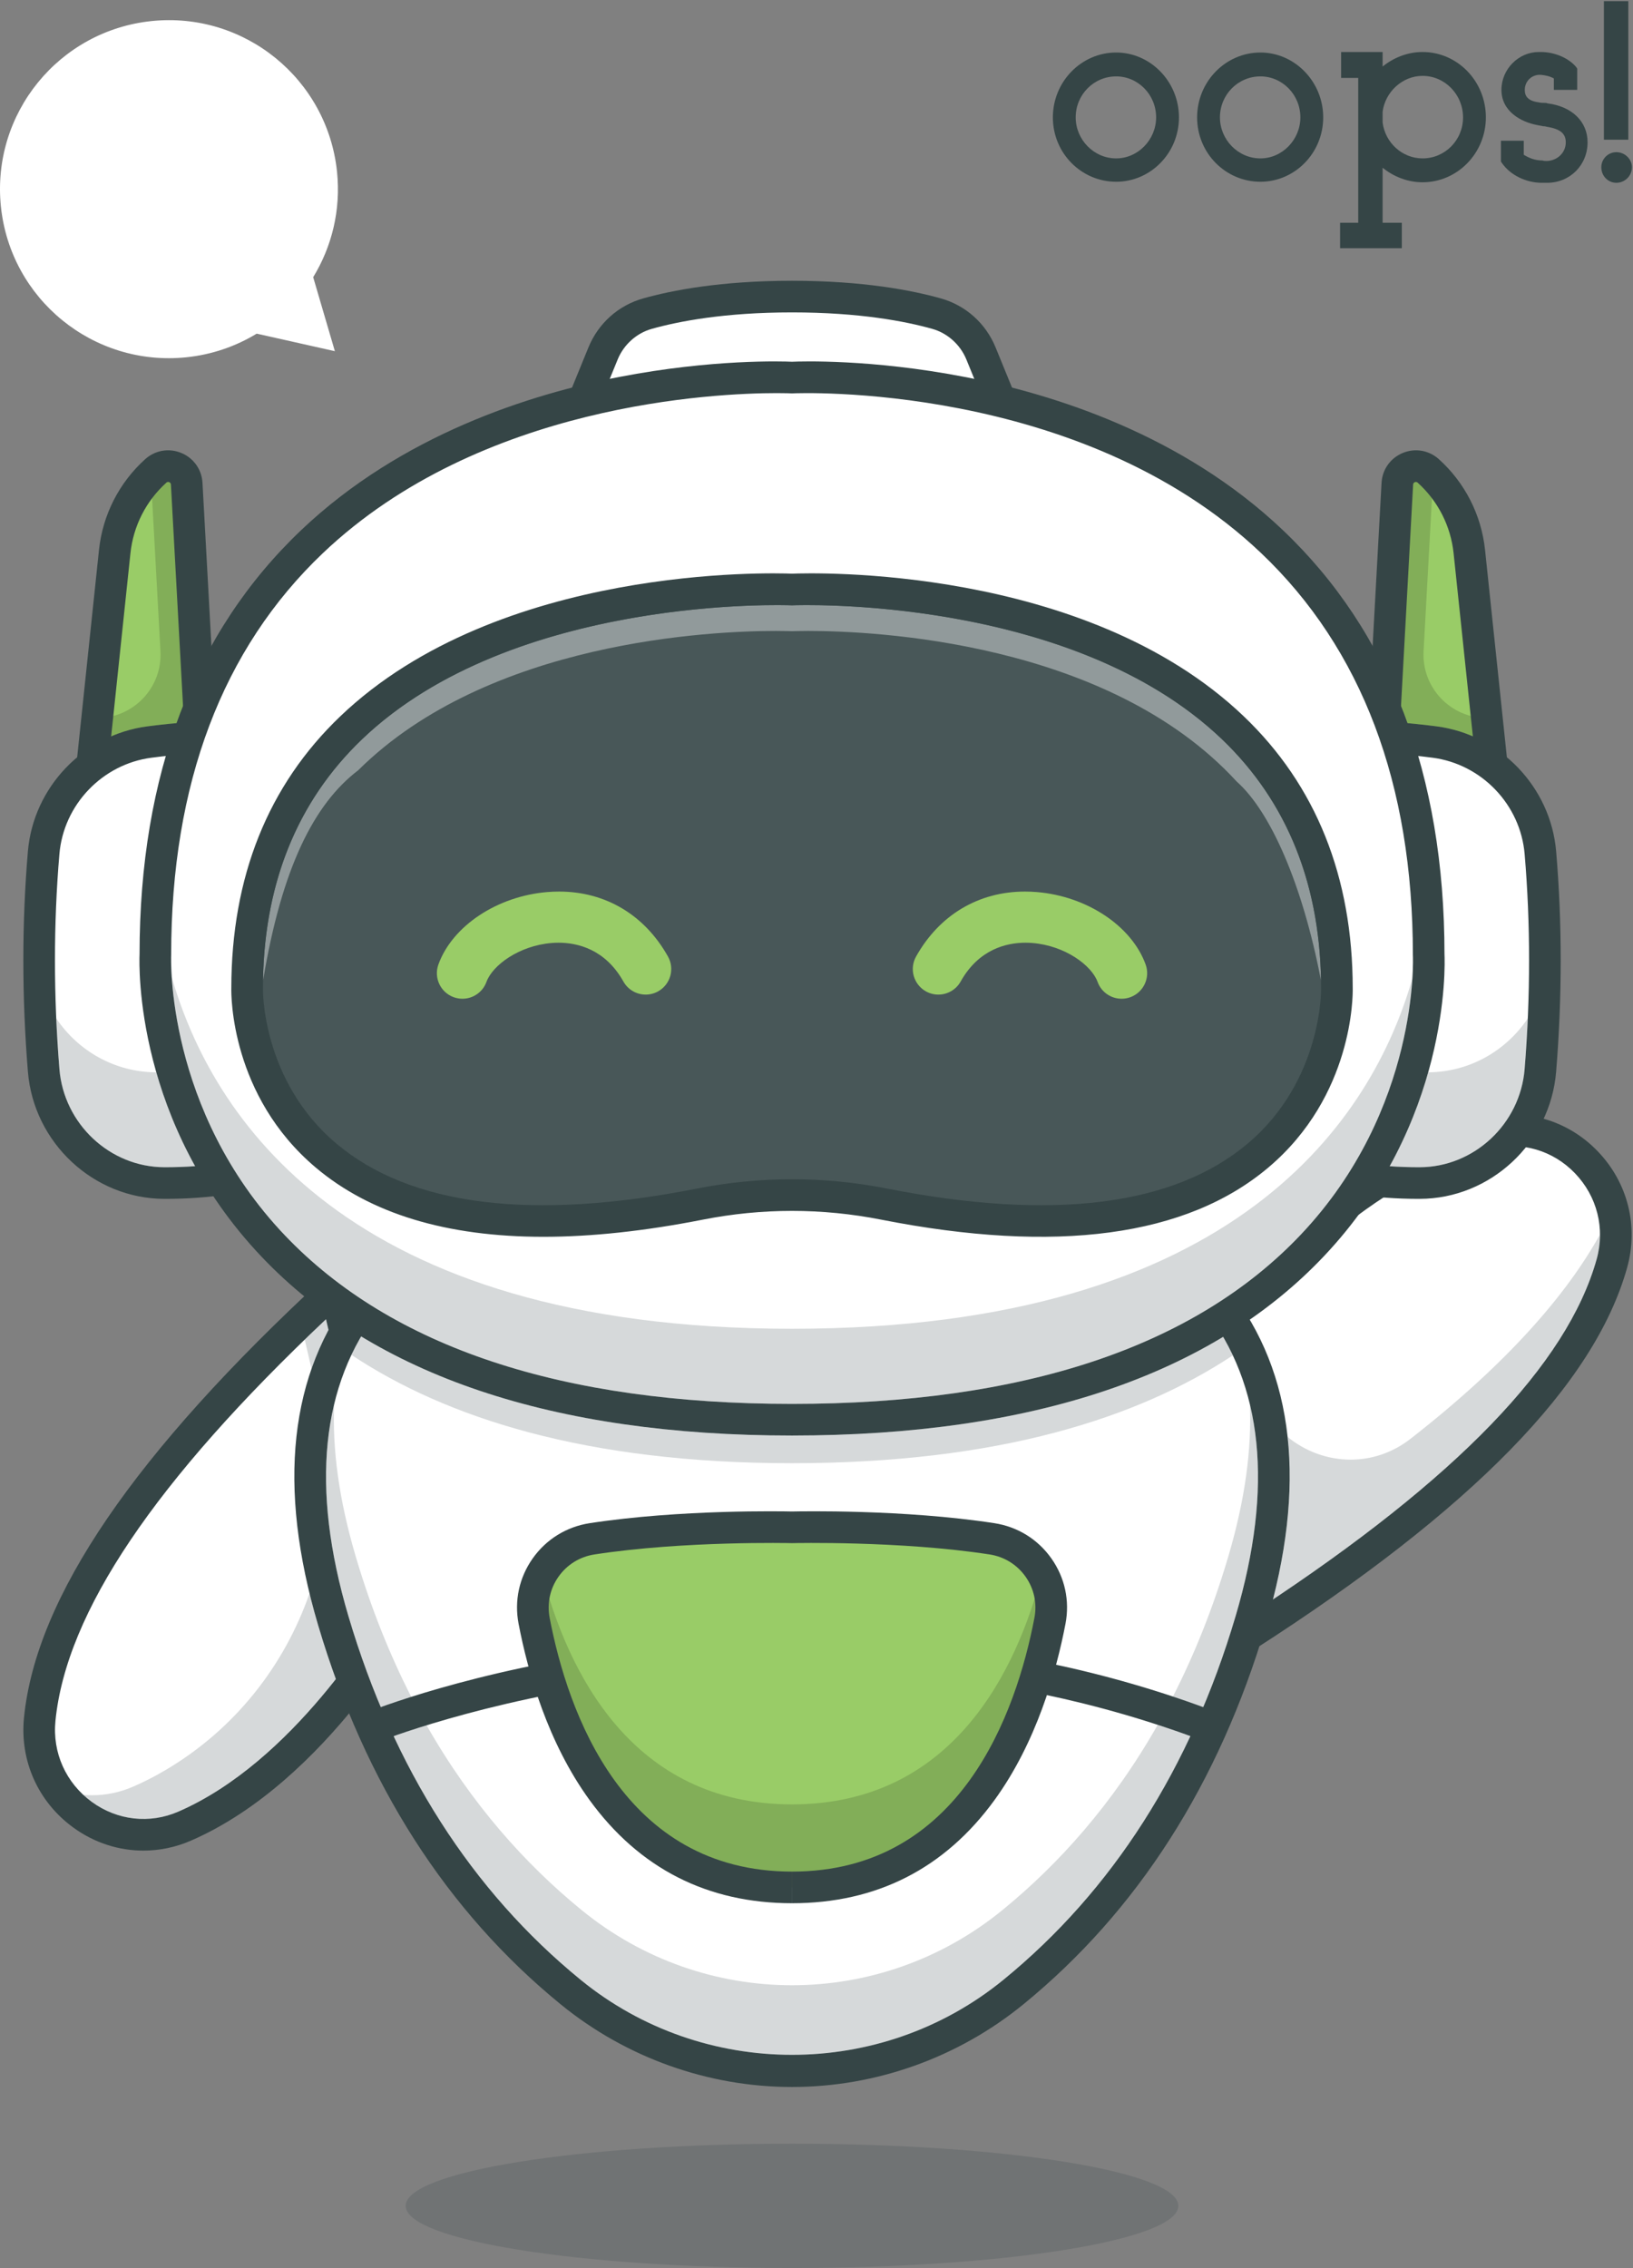 <?xml version="1.0" encoding="UTF-8" standalone="no"?>
<!DOCTYPE svg PUBLIC "-//W3C//DTD SVG 1.1//EN" "http://www.w3.org/Graphics/SVG/1.1/DTD/svg11.dtd">
<svg width="100%" height="100%" viewBox="0 0 4396 6104" version="1.1" xmlns="http://www.w3.org/2000/svg" xmlns:xlink="http://www.w3.org/1999/xlink" xml:space="preserve" xmlns:serif="http://www.serif.com/" style="fill-rule:evenodd;clip-rule:evenodd;stroke-linejoin:round;stroke-miterlimit:2;">
    <rect x="0" y="0" width="4396" height="6104" fill="#808080" stroke="none"/>
    <g transform="matrix(1,0,0,1,-1862.15,-652.037)">
        <g transform="matrix(2,0,0,2,0,0)">
            <g transform="matrix(1,0,0,1,0,-178.727)">
                <path d="M1997.12,3556.48C1709.93,3556.48 1477.12,3519.03 1477.12,3472.83C1477.12,3426.63 1709.93,3389.18 1997.12,3389.18C2284.31,3389.18 2517.13,3426.63 2517.13,3472.83C2517.13,3519.03 2284.31,3556.48 1997.12,3556.48Z" style="fill:rgb(53,69,70);fill-opacity:0.2;fill-rule:nonzero;"/>
            </g>
        </g>
        <g transform="matrix(2,0,0,2,0,0)">
            <path d="M2585.35,2097.28C2585.35,2097.28 2742.88,1896.47 2933.45,1850.77C3037.48,1825.83 3129.51,1923.27 3100.6,2026.26C3063.56,2158.21 2928.92,2329.8 2608.29,2527.29L2585.35,2097.28Z" style="fill:white;fill-rule:nonzero;"/>
        </g>
        <g transform="matrix(2,0,0,2,0,0)">
            <path d="M2644.51,2478.15C2664.78,2398.37 2671.34,2325.35 2664.2,2259.45C2687.89,2278.98 2718.08,2290.03 2749.08,2290.03C2776.66,2290.03 2804.89,2281.27 2829.7,2261.92C2959.54,2160.7 3039.63,2068.29 3084.68,1986.98C3084.74,1998.11 3083.24,2009.37 3080.11,2020.51C3041.35,2158.55 2898.66,2308.56 2644.51,2478.15ZM2613.72,2102.5C2613.56,2102.23 2613.4,2101.97 2613.24,2101.69C2613.38,2101.6 2613.52,2101.5 2613.66,2101.4L2613.72,2102.5Z" style="fill:rgb(53,69,70);fill-opacity:0.2;fill-rule:nonzero;"/>
        </g>
        <g transform="matrix(2,0,0,2,0,0)">
            <path d="M2607.04,2104.38L2627.57,2489.37C2892.34,2315.17 3040.5,2161.59 3080.11,2020.51C3091.76,1979.05 3080.83,1935.72 3050.88,1904.6C3021.45,1874.02 2979.39,1861.65 2938.42,1871.47C2775.64,1910.5 2634.82,2071.07 2607.04,2104.38ZM2608.28,2548.57C2604.96,2548.57 2601.64,2547.8 2598.58,2546.24C2591.84,2542.78 2587.44,2536 2587.03,2528.42L2564.1,2098.42C2563.83,2093.27 2565.43,2088.2 2568.61,2084.15C2575.22,2075.71 2732.96,1876.96 2928.49,1830.08C2984.3,1816.69 3041.55,1833.52 3081.55,1875.09C3122.07,1917.2 3136.85,1975.86 3121.09,2032.01C3077.03,2188.95 2913.05,2356.82 2619.79,2545.2C2616.3,2547.44 2612.29,2548.57 2608.28,2548.57Z" style="fill:rgb(53,69,70);fill-rule:nonzero;"/>
        </g>
        <g transform="matrix(2,0,0,2,0,0)">
            <path d="M1479.59,2479.89C1479.59,2479.89 1359.37,2705.03 1179.64,2783.16C1081.53,2825.8 973.96,2745.84 984.532,2639.39C998.078,2503.01 1100.84,2310.63 1382.26,2060.41L1479.59,2479.89Z" style="fill:white;fill-rule:nonzero;"/>
        </g>
        <g transform="matrix(2,0,0,2,0,0)">
            <path d="M1124.17,2773.5C1099.7,2773.5 1075.46,2765.73 1054.64,2750.55C1050.58,2747.6 1046.75,2744.43 1043.15,2741.08C1047.13,2741.43 1051.15,2741.61 1055.19,2741.61C1073.39,2741.61 1092.1,2737.94 1110.48,2729.95C1125.45,2723.44 1140.02,2715.91 1154.13,2707.57C1247.11,2652.66 1313.77,2567.41 1347.68,2469.96C1351.09,2483.95 1354.93,2498.15 1359.19,2512.55C1366.54,2537.37 1374.52,2561.64 1383.13,2585.33C1332.06,2650.23 1258.59,2725.63 1171.15,2763.64C1155.96,2770.24 1140.02,2773.5 1124.17,2773.5ZM1350.37,2167.81L1341.24,2128.48C1350.58,2119.43 1360.13,2110.3 1369.86,2101.11L1373.21,2115.55C1364.31,2132.27 1356.69,2149.7 1350.37,2167.81Z" style="fill:rgb(53,69,70);fill-opacity:0.2;fill-rule:nonzero;"/>
        </g>
        <g transform="matrix(2,0,0,2,0,0)">
            <path d="M1369.86,2101.11C1139.41,2318.68 1020.19,2495.67 1005.71,2641.49C1001.45,2684.35 1019.75,2725.12 1054.64,2750.55C1088.94,2775.56 1132.49,2780.45 1171.15,2763.64C1324.93,2696.8 1435.49,2514.29 1457.01,2476.68L1369.86,2101.11ZM1124.08,2816.11C1090.79,2816.11 1057.86,2805.57 1029.57,2784.95C982.346,2750.52 957.595,2695.32 963.357,2637.29C979.465,2475.08 1111.77,2281.27 1367.82,2044.78C1373.4,2039.63 1381.3,2037.86 1388.52,2040.07C1395.77,2042.3 1401.28,2048.22 1403,2055.6L1500.33,2475.08C1501.49,2480.1 1500.8,2485.37 1498.37,2489.91C1493.32,2499.37 1372.53,2722.51 1188.12,2802.67C1167.41,2811.68 1145.67,2816.11 1124.08,2816.11Z" style="fill:rgb(53,69,70);fill-rule:nonzero;"/>
        </g>
        <g transform="matrix(2,0,0,2,0,0)">
            <path d="M2614.64,2506.52C2544.04,2744.97 2422.42,2902.51 2294.95,3006.52C2121.14,3148.35 1873.06,3148.35 1699.24,3006.52C1571.83,2902.51 1450.15,2744.97 1379.61,2506.52C1332.15,2346.17 1342.74,2226.36 1386.31,2136.82C1524.85,1852.03 1997.12,1873.79 1997.12,1873.79C1997.12,1873.79 2470.2,1851.97 2608.31,2137.51C2651.57,2227 2661.94,2346.6 2614.64,2506.52Z" style="fill:white;fill-rule:nonzero;"/>
        </g>
        <g transform="matrix(2,0,0,2,0,0)">
            <path d="M1997.12,2294.83C1719,2294.83 1531.09,2233.43 1404.08,2149.05C1408.09,2140.58 1412.45,2132.3 1417.16,2124.23C1563.4,2212.83 1757.64,2257.6 1997.13,2257.6C2236.89,2257.6 2431.22,2213.04 2577.43,2124.84C2582.13,2132.93 2586.48,2141.23 2590.48,2149.74C2463.46,2233.74 2275.4,2294.83 1997.12,2294.83Z" style="fill:rgb(53,69,70);fill-opacity:0.2;fill-rule:nonzero;"/>
        </g>
        <g transform="matrix(2,0,0,2,0,0)">
            <path d="M1997.12,3090.89C1896.12,3090.89 1795.11,3057.26 1712.71,2990.03C1606.73,2903.54 1522.42,2793.65 1460.9,2662.09C1471.76,2658.26 1486.68,2653.22 1505.26,2647.48C1565.86,2754.04 1638.83,2834.86 1713.92,2896.13C1796.55,2963.55 1896.83,2997.27 1997.12,2997.27C2097.4,2997.27 2197.69,2963.55 2280.32,2896.13C2355.55,2834.74 2428.66,2753.72 2489.33,2646.86C2503.97,2651.64 2518.65,2656.7 2533.35,2662.04C2471.83,2793.62 2387.52,2903.53 2281.53,2990.03C2199.12,3057.27 2098.13,3090.89 1997.12,3090.89ZM2550.65,2623.05C2537.01,2618.06 2523.42,2613.32 2509.83,2608.8C2538.4,2552.88 2563.62,2490.45 2584.25,2420.73C2607.4,2342.47 2616.01,2274.39 2613.31,2215.12C2632.8,2296.07 2626.48,2391.51 2594.23,2500.47C2581.62,2543.08 2567.08,2583.96 2550.65,2623.05ZM1443.56,2623.01C1427.14,2583.93 1412.61,2543.07 1400,2500.47C1367.76,2391.51 1361.44,2296.07 1380.93,2215.13C1378.23,2274.39 1386.83,2342.48 1409.99,2420.73C1430.67,2490.61 1455.96,2553.17 1484.6,2609.2C1467.41,2614.64 1453.63,2619.39 1443.56,2623.01Z" style="fill:rgb(53,69,70);fill-opacity:0.2;fill-rule:nonzero;"/>
        </g>
        <g transform="matrix(2,0,0,2,0,0)">
            <path d="M2554.57,2669.95C2258.49,2556.86 1971.54,2562.74 1782.92,2587.59C1577.93,2614.61 1441.42,2669.25 1440.07,2669.79L1424.06,2630.35C1429.76,2628.04 1565.96,2573.42 1775.98,2545.58C1969.8,2519.88 2264.83,2513.73 2569.76,2630.19L2554.57,2669.95Z" style="fill:rgb(53,69,70);fill-rule:nonzero;"/>
        </g>
        <g transform="matrix(2,0,0,2,0,0)">
            <path d="M1976.22,1894.74C1894.55,1894.74 1583.43,1907.01 1441.96,2087.72C1362.94,2188.65 1348.83,2327.52 1400,2500.47C1460.68,2705.51 1565.89,2870.22 1712.71,2990.03C1877.52,3124.5 2116.72,3124.51 2281.53,2990.03C2428.35,2870.21 2533.56,2705.5 2594.23,2500.47C2645.43,2327.47 2631.29,2188.56 2552.2,2087.62C2389.14,1879.5 2001.97,1894.87 1998.09,1895.04L1997.12,1873.98L1996.15,1895.04C1995.64,1895.02 1988.54,1894.74 1976.22,1894.74ZM1997.12,3134.17C1884.22,3134.17 1773.66,3094.69 1685.81,3023C1532.23,2897.69 1422.34,2725.94 1359.19,2512.55C1303.86,2325.58 1320.46,2173.78 1408.53,2061.37C1582.38,1839.48 1969.67,1851.34 1997.12,1852.48C2024.48,1851.34 2411.84,1839.47 2585.71,2061.37C2673.77,2173.78 2690.37,2325.58 2635.04,2512.55C2571.9,2725.93 2462.01,2897.68 2308.43,3023C2220.58,3094.69 2110.02,3134.17 1997.12,3134.17Z" style="fill:rgb(53,69,70);fill-rule:nonzero;"/>
        </g>
        <g transform="matrix(2,0,0,2,0,0)">
            <path d="M1997.16,2865.62C2240.47,2865.62 2319.16,2638.05 2344.31,2506.87C2354.34,2454.58 2318.85,2404.63 2266.22,2396.56C2142.03,2377.51 1997.14,2381.1 1997.14,2381.1C1997.14,2381.1 1852.25,2377.51 1728.06,2396.56C1675.44,2404.63 1639.95,2454.58 1649.98,2506.87C1675.13,2638.05 1753.82,2865.62 1997.12,2865.62L1997.16,2865.62Z" style="fill:rgb(153,204,103);fill-rule:nonzero;"/>
        </g>
        <g transform="matrix(2,0,0,2,0,0)">
            <path d="M1997.16,2865.62L1997.12,2865.62C1853.12,2865.62 1766.79,2785.91 1715.08,2693.65C1698.84,2664.66 1686.01,2634.42 1675.89,2605.04C1671.1,2591.13 1666.91,2577.4 1663.26,2564.08C1657.69,2543.79 1653.35,2524.47 1649.98,2506.87C1649.2,2502.79 1648.69,2498.72 1648.45,2494.69L1648.45,2494.67C1648.44,2494.61 1648.44,2494.54 1648.44,2494.48C1648.43,2494.44 1648.43,2494.39 1648.43,2494.35C1648.43,2494.32 1648.43,2494.29 1648.42,2494.26C1648.42,2494.19 1648.42,2494.12 1648.41,2494.04L1648.41,2494.02C1647.44,2475.61 1651.97,2457.91 1660.69,2442.72C1694.96,2574.74 1781.24,2753.9 1997.12,2753.9L1997.16,2753.9C2213.05,2753.9 2299.32,2574.74 2333.6,2442.72C2343.92,2460.69 2348.36,2482.17 2344.79,2504.18L2344.79,2504.19C2344.74,2504.45 2344.7,2504.71 2344.65,2504.97L2344.65,2505C2344.64,2505.08 2344.62,2505.16 2344.61,2505.24C2344.61,2505.26 2344.6,2505.26 2344.6,2505.28C2344.59,2505.36 2344.57,2505.44 2344.56,2505.52L2344.56,2505.54C2344.54,2505.63 2344.53,2505.71 2344.51,2505.79L2344.51,2505.8C2344.5,2505.88 2344.48,2505.96 2344.47,2506.04C2344.46,2506.05 2344.46,2506.07 2344.46,2506.08C2344.44,2506.16 2344.43,2506.24 2344.42,2506.31C2344.41,2506.33 2344.41,2506.34 2344.41,2506.36C2344.39,2506.44 2344.38,2506.51 2344.36,2506.59L2344.36,2506.63C2344.34,2506.71 2344.33,2506.79 2344.31,2506.87C2343.41,2511.55 2342.45,2516.35 2341.41,2521.25C2313.34,2653.99 2231.8,2865.62 1997.16,2865.62Z" style="fill-opacity:0.15;fill-rule:nonzero;"/>
        </g>
        <g transform="matrix(2,0,0,2,0,0)">
            <path d="M1997.17,2886.9L1997.17,2844.34C2224.07,2844.34 2298.96,2630.4 2323.41,2502.87C2327.14,2483.39 2322.91,2463.74 2311.48,2447.55C2299.98,2431.26 2282.77,2420.63 2263,2417.59C2142.19,2399.06 1999.09,2402.33 1997.67,2402.38L1996.62,2402.38C1995.19,2402.33 1852.09,2399.06 1731.29,2417.59C1711.52,2420.63 1694.3,2431.26 1682.81,2447.55C1671.38,2463.74 1667.15,2483.39 1670.88,2502.87C1695.33,2630.4 1770.23,2844.34 1997.13,2844.34L1997.13,2886.9C1883.21,2886.9 1791.49,2840.15 1724.52,2747.94C1668.39,2670.65 1641.63,2576.36 1629.08,2510.88C1623.15,2479.94 1629.88,2448.74 1648.03,2423.01C1666.26,2397.19 1693.54,2380.32 1724.84,2375.52C1846.95,2356.79 1985.96,2359.56 1997.15,2359.81C2008.34,2359.56 2147.34,2356.79 2269.45,2375.52C2300.75,2380.32 2328.02,2397.19 2346.25,2423.01C2364.41,2448.74 2371.14,2479.94 2365.21,2510.88C2352.66,2576.36 2325.91,2670.64 2269.77,2747.94C2202.8,2840.15 2111.08,2886.9 1997.17,2886.9Z" style="fill:rgb(53,69,70);fill-rule:nonzero;"/>
        </g>
        <g transform="matrix(2,0,0,2,0,0)">
            <path d="M1997.12,867.878C2161.1,867.878 2289.74,895.238 2289.74,895.238L2251.53,801.743C2240.85,775.612 2218.84,755.676 2191.67,748.03C2153.43,737.273 2089.69,725.086 1997.12,725.086C1904.56,725.086 1840.82,737.273 1802.58,748.03C1775.41,755.676 1753.4,775.612 1742.72,801.743L1704.51,895.238C1704.51,895.238 1833.15,867.878 1997.12,867.878Z" style="fill:white;fill-rule:nonzero;"/>
        </g>
        <g transform="matrix(2,0,0,2,0,0)">
            <path d="M1997.13,746.369C1906.16,746.369 1844.26,758.413 1808.34,768.516C1787.79,774.299 1770.62,789.731 1762.42,809.792L1738.89,867.36C1789.46,859.106 1884.63,846.597 1997.13,846.597C2109.62,846.597 2204.79,859.106 2255.35,867.36L2231.83,809.795C2223.63,789.731 2206.46,774.299 2185.9,768.516C2149.99,758.413 2088.09,746.369 1997.13,746.369ZM2289.73,916.521C2288.27,916.521 2286.78,916.367 2285.31,916.055C2284.05,915.786 2156.73,889.16 1997.13,889.16C1837.52,889.16 1710.2,915.786 1708.94,916.055C1701.22,917.702 1693.24,914.929 1688.19,908.882C1683.13,902.834 1681.83,894.484 1684.82,887.189L1723.02,793.693C1736.34,761.104 1763.24,736.994 1796.81,727.544C1835.31,716.716 1901.31,703.806 1997.13,703.806C2092.94,703.806 2158.94,716.716 2197.43,727.544C2231.01,736.994 2257.91,761.104 2271.22,793.691L2309.44,887.188C2312.42,894.484 2311.12,902.832 2306.07,908.882C2301.98,913.779 2295.96,916.521 2289.73,916.521Z" style="fill:rgb(53,69,70);fill-rule:nonzero;"/>
        </g>
        <g transform="matrix(2,0,0,2,0,0)">
            <path d="M1051.26,1393.25L1085.48,1068.17C1089.88,1026.44 1109.54,987.807 1140.7,959.704C1156.29,945.639 1181.23,955.921 1182.38,976.89L1205.17,1393.25L1051.26,1393.25Z" style="fill:rgb(153,204,103);fill-rule:nonzero;"/>
        </g>
        <g transform="matrix(2,0,0,2,0,0)">
            <path d="M1058.09,1328.44L1061.9,1292.16C1110.83,1292.16 1149.72,1251.09 1147.05,1202.24L1134.11,966.006C1136.25,963.857 1138.44,961.745 1140.7,959.704C1145.64,955.245 1151.53,953.232 1157.29,953.232C1169.66,953.232 1181.5,962.492 1182.37,976.714L1196.36,1232.37C1186.09,1253.84 1176.84,1276.06 1168.6,1299.02C1155.37,1300.23 1142.26,1301.68 1129.44,1303.36C1103.63,1306.74 1079.46,1315.49 1058.09,1328.44Z" style="fill-opacity:0.15;fill-rule:nonzero;"/>
        </g>
        <g transform="matrix(2,0,0,2,0,0)">
            <path d="M1074.9,1371.97L1182.69,1371.97L1161.13,978.052C1161.1,977.476 1161,975.723 1158.84,974.834C1156.69,973.945 1155.38,975.119 1154.95,975.505C1127.65,1000.13 1110.5,1033.83 1106.65,1070.39L1074.9,1371.97ZM1205.17,1414.53L1051.26,1414.53C1045.23,1414.53 1039.48,1411.97 1035.45,1407.49C1031.41,1403 1029.47,1397.02 1030.1,1391.02L1064.32,1065.94C1069.27,1018.92 1091.33,975.576 1126.45,943.901C1139.81,931.855 1158.44,928.63 1175.07,935.485C1191.7,942.344 1202.64,957.761 1203.63,975.728L1226.42,1392.09C1226.74,1397.92 1224.64,1403.63 1220.62,1407.88C1216.6,1412.13 1211.01,1414.53 1205.17,1414.53Z" style="fill:rgb(53,69,70);fill-rule:nonzero;"/>
        </g>
        <g transform="matrix(2,0,0,2,0,0)">
            <path d="M1235.38,1911.96C1206.78,1916.3 1178.59,1917.92 1152.28,1917.86C1067,1917.69 996.744,1851.27 989.836,1766.26C980.14,1646.95 983.657,1545.79 989.831,1473.32C996.385,1396.41 1055.66,1334.48 1132.2,1324.46C1154.47,1321.54 1175.03,1319.67 1192.28,1318.46C1220.59,1316.49 1245.13,1337.83 1247.2,1366.14L1282.75,1852.55C1284.88,1881.67 1264.25,1907.57 1235.38,1911.96Z" style="fill:white;fill-rule:nonzero;"/>
        </g>
        <g transform="matrix(2,0,0,2,0,0)">
            <path d="M1153.54,1896.58L1152.33,1896.58C1079.11,1896.43 1017.05,1838.43 1011.05,1764.54C1009.19,1741.73 1007.77,1718.99 1006.78,1696.32C1036.09,1740.03 1085.52,1768.71 1141.45,1768.89C1152.6,1807.75 1169.15,1850.93 1193.66,1895.18C1180.6,1896.11 1167.2,1896.58 1153.54,1896.58Z" style="fill:rgb(53,69,70);fill-opacity:0.2;fill-rule:nonzero;"/>
        </g>
        <g transform="matrix(2,0,0,2,0,0)">
            <path d="M1195.87,1339.62C1195.17,1339.62 1194.47,1339.64 1193.76,1339.69C1173.86,1341.08 1154.08,1343.05 1134.97,1345.56C1068.82,1354.22 1016.69,1408.71 1011.04,1475.13C1003.05,1568.85 1003.06,1666.23 1011.05,1764.54C1017.05,1838.43 1079.11,1896.43 1152.33,1896.58L1153.54,1896.58C1181,1896.58 1207.45,1894.68 1232.18,1890.91C1249.95,1888.22 1262.84,1872.05 1261.53,1854.1L1225.97,1367.69C1224.81,1351.81 1211.52,1339.62 1195.87,1339.62ZM1153.54,1939.14L1152.24,1939.14C1057.06,1938.95 976.408,1863.77 968.626,1767.98C960.447,1667.33 960.447,1567.58 968.626,1471.52C975.969,1385.32 1043.6,1314.6 1129.44,1303.36C1149.41,1300.74 1170.05,1298.68 1190.8,1297.23C1230.7,1294.53 1265.5,1324.66 1268.42,1364.58L1303.98,1851C1306.9,1890.96 1278.17,1926.98 1238.57,1932.99C1211.74,1937.08 1183.13,1939.14 1153.54,1939.14Z" style="fill:rgb(53,69,70);fill-rule:nonzero;"/>
        </g>
        <g transform="matrix(2,0,0,2,0,0)">
            <path d="M2942.98,1393.25L2908.77,1068.17C2904.37,1026.44 2884.71,987.807 2853.55,959.704C2837.96,945.639 2813.02,955.921 2811.87,976.89L2789.08,1393.25L2942.98,1393.25Z" style="fill:rgb(153,204,103);fill-rule:nonzero;"/>
        </g>
        <g transform="matrix(2,0,0,2,0,0)">
            <path d="M2936.16,1328.44C2914.79,1315.49 2890.62,1306.74 2864.81,1303.36C2851.98,1301.68 2838.88,1300.23 2825.65,1299.02C2817.41,1276.07 2808.16,1253.84 2797.89,1232.37L2811.87,976.89C2812.66,962.568 2824.53,953.232 2836.96,953.232C2842.72,953.232 2848.61,955.245 2853.55,959.704C2855.81,961.745 2858,963.857 2860.14,966.006L2847.2,1202.24C2844.53,1251.09 2883.42,1292.16 2932.34,1292.16L2936.16,1328.44Z" style="fill-opacity:0.15;fill-rule:nonzero;"/>
        </g>
        <g transform="matrix(2,0,0,2,0,0)">
            <path d="M2811.56,1371.97L2919.35,1371.97L2887.6,1070.39C2883.75,1033.83 2866.59,1000.13 2839.29,975.508C2838.86,975.119 2837.56,973.945 2835.41,974.834C2833.25,975.723 2833.15,977.476 2833.12,978.052L2811.56,1371.97ZM2942.99,1414.53L2789.08,1414.53C2783.23,1414.53 2777.64,1412.13 2773.63,1407.88C2769.61,1403.63 2767.51,1397.92 2767.83,1392.09L2790.62,975.728C2791.61,957.761 2802.55,942.344 2819.18,935.485C2835.81,928.625 2854.44,931.851 2867.8,943.903C2902.91,975.573 2924.98,1018.91 2929.93,1065.94L2964.15,1391.02C2964.78,1397.02 2962.84,1403 2958.8,1407.49C2954.77,1411.97 2949.02,1414.53 2942.99,1414.53Z" style="fill:rgb(53,69,70);fill-rule:nonzero;"/>
        </g>
        <g transform="matrix(2,0,0,2,0,0)">
            <path d="M2758.87,1911.96C2787.47,1916.3 2815.66,1917.92 2841.96,1917.86C2927.25,1917.69 2997.51,1851.27 3004.41,1766.26C3014.11,1646.95 3010.59,1545.79 3004.42,1473.32C2997.86,1396.41 2938.59,1334.48 2862.05,1324.46C2839.78,1321.54 2819.22,1319.67 2801.97,1318.46C2773.66,1316.49 2749.12,1337.83 2747.05,1366.14L2711.5,1852.55C2709.37,1881.67 2730,1907.57 2758.87,1911.96Z" style="fill:white;fill-rule:nonzero;"/>
        </g>
        <g transform="matrix(2,0,0,2,0,0)">
            <path d="M2840.71,1896.58C2827.4,1896.58 2814.34,1896.13 2801.58,1895.24C2826,1850.98 2842.42,1807.76 2853.43,1768.89C2909.1,1768.5 2958.27,1739.87 2987.47,1696.32C2986.48,1718.99 2985.05,1741.73 2983.2,1764.54C2977.2,1838.43 2915.14,1896.43 2841.92,1896.58L2840.71,1896.58Z" style="fill:rgb(53,69,70);fill-opacity:0.2;fill-rule:nonzero;"/>
        </g>
        <g transform="matrix(2,0,0,2,0,0)">
            <path d="M2798.38,1339.62C2782.73,1339.62 2769.44,1351.81 2768.28,1367.69L2732.72,1854.1C2731.41,1872.05 2744.3,1888.22 2762.07,1890.91C2786.8,1894.67 2813.25,1896.58 2840.71,1896.58L2841.92,1896.58C2915.14,1896.43 2977.2,1838.43 2983.2,1764.54C2991.19,1666.19 2991.2,1568.82 2983.21,1475.13C2977.56,1408.71 2925.44,1354.22 2859.28,1345.56C2840.16,1343.06 2820.38,1341.08 2800.49,1339.69C2799.79,1339.64 2799.08,1339.62 2798.38,1339.62ZM2840.71,1939.14C2811.12,1939.14 2782.52,1937.08 2755.67,1932.99C2716.08,1926.98 2687.35,1890.96 2690.27,1851L2725.83,1364.59C2728.75,1324.66 2763.43,1294.43 2803.46,1297.24C2824.2,1298.68 2844.84,1300.74 2864.81,1303.36C2950.65,1314.6 3018.28,1385.32 3025.62,1471.52C3033.81,1567.54 3033.81,1667.29 3025.62,1767.98C3017.84,1863.77 2937.19,1938.95 2842.01,1939.14L2840.71,1939.14Z" style="fill:rgb(53,69,70);fill-rule:nonzero;"/>
        </g>
        <g transform="matrix(2,0,0,2,0,0)">
            <path d="M1997.12,2236.31C2887.88,2236.31 2854.06,1610.43 2854.06,1610.43C2854.06,789.594 1997.12,834.055 1997.12,834.055C1997.12,834.055 1140.19,789.594 1140.19,1610.43C1140.19,1610.43 1109.41,2236.31 1997.12,2236.31Z" style="fill:white;fill-rule:nonzero;"/>
        </g>
        <g transform="matrix(2,0,0,2,0,0)">
            <path d="M1997.13,2215.03C1687.87,2215.03 1458.35,2138.87 1314.92,1988.65C1189.7,1857.49 1166.36,1703.68 1162.22,1640.64C1215.39,1825.91 1394.89,2113.95 1997.12,2113.95C2599.35,2113.95 2778.95,1827.89 2832.12,1642.56C2828.08,1706.39 2804.97,1857.41 2681.8,1987.41C2538.7,2138.45 2308.35,2215.03 1997.13,2215.03Z" style="fill:rgb(53,69,70);fill-opacity:0.2;fill-rule:nonzero;"/>
        </g>
        <g transform="matrix(2,0,0,2,0,0)">
            <path d="M1873.16,1946.2C1955,1930.09 2039.25,1930.09 2121.09,1946.2C2741.44,2068.32 2730.54,1656.16 2730.54,1656.16C2730.54,1085.68 1997.12,1119.23 1997.12,1119.23C1997.12,1119.23 1263.71,1085.68 1263.71,1656.16C1263.71,1656.16 1252.81,2068.32 1873.16,1946.2Z" style="fill:rgb(53,69,70);fill-opacity:0.9;fill-rule:nonzero;"/>
        </g>
        <g transform="matrix(2,0,0,2,0,0)">
            <path d="M1285.21,1644.96C1285.17,1644.86 1285.13,1644.74 1285.09,1644.64C1287.53,1511.91 1332.35,1402.97 1418.41,1320.7C1595.07,1151.81 1897.23,1140.2 1976.62,1140.2C1988.74,1140.2 1995.67,1140.47 1996.16,1140.49C1996.48,1140.51 1996.8,1140.52 1997.13,1140.52C1997.45,1140.52 1997.77,1140.51 1998.09,1140.49C1998.59,1140.47 2005.5,1140.2 2017.62,1140.2C2096.99,1140.2 2399.16,1151.8 2575.84,1320.7C2661.89,1402.96 2706.72,1511.91 2709.16,1644.63C2709.12,1644.74 2709.08,1644.83 2709.04,1644.94C2684.31,1516.01 2641.14,1417.93 2595.68,1377.66C2422.07,1188.35 2105.24,1174.99 2019.2,1174.99C2005.05,1174.99 1997.12,1175.36 1997.12,1175.36C1997.12,1175.36 1989.22,1174.99 1975.05,1174.99C1891.34,1174.99 1589.4,1187.64 1413.2,1362.46C1353.94,1407.6 1310.46,1493.2 1285.21,1644.96Z" style="fill:white;fill-opacity:0.4;fill-rule:nonzero;"/>
        </g>
        <g transform="matrix(2,0,0,2,0,0)">
            <path d="M1997.13,1912.77C2039.91,1912.77 2082.71,1916.95 2125.2,1925.32C2347.35,1969.05 2510.55,1948.71 2610.32,1864.86C2710.74,1780.44 2709.29,1657.9 2709.27,1656.67C2709.26,1656.52 2709.26,1656.31 2709.26,1656.16C2709.26,1518.2 2664.37,1405.33 2575.84,1320.7C2372.19,1126.01 2001.82,1140.33 1998.09,1140.49C1997.45,1140.52 1996.8,1140.52 1996.16,1140.49C1992.47,1140.33 1622.06,1126.01 1418.41,1320.7C1329.88,1405.34 1284.98,1518.2 1284.98,1656.16L1284.98,1656.72C1284.95,1657.9 1283.5,1780.44 1383.93,1864.86C1483.69,1948.7 1646.92,1969.05 1869.05,1925.32C1911.54,1916.95 1954.33,1912.77 1997.13,1912.77ZM1662.53,1990.19C1532.14,1990.19 1429.47,1959.04 1355.94,1896.93C1241.64,1800.37 1242.23,1665.29 1242.42,1655.92C1242.48,1505.93 1291.83,1382.75 1389.13,1289.81C1602.8,1085.68 1970.8,1096.87 1997.13,1097.93C2023.44,1096.85 2391.44,1085.68 2605.12,1289.81C2702.41,1382.75 2751.77,1505.93 2751.82,1655.92C2752.01,1665.29 2752.61,1800.37 2638.31,1896.93C2528.23,1989.91 2352.84,2013.51 2116.98,1967.08C2037.45,1951.43 1956.79,1951.43 1877.27,1967.08C1798.97,1982.49 1727.32,1990.19 1662.53,1990.19Z" style="fill:rgb(53,69,70);fill-rule:nonzero;"/>
        </g>
        <g transform="matrix(2,0,0,2,0,0)">
            <path d="M1976.48,854.978C1895.11,854.978 1577.92,868.576 1365.69,1070.27C1230.18,1199.05 1161.47,1380.79 1161.47,1610.43L1161.44,1611.47C1161.35,1613.51 1153.75,1819.85 1314.92,1988.65C1458.35,2138.87 1687.87,2215.03 1997.13,2215.03C2308.35,2215.03 2538.7,2138.45 2681.8,1987.41C2842.02,1818.3 2832.92,1613.62 2832.81,1611.58L2832.78,1610.43C2832.78,1380.79 2764.07,1199.05 2628.56,1070.26C2384.64,838.454 2002.06,855.129 1998.22,855.308L1997.13,855.363L1996.02,855.308C1995.52,855.283 1988.63,854.978 1976.48,854.978ZM1997.13,2257.6C1675.35,2257.6 1435.27,2176.79 1283.54,2017.42C1112.6,1837.86 1118.26,1625.17 1118.91,1609.95C1119.01,1368.29 1192.25,1176.26 1336.6,1039.2C1471.41,911.203 1644.14,856.475 1765.31,833.103C1890.27,808.996 1985.32,812.222 1997.13,812.751C2008.92,812.222 2103.98,808.991 2228.94,833.103C2350.1,856.475 2522.84,911.203 2657.64,1039.19C2801.99,1176.25 2875.23,1368.25 2875.34,1609.89C2876.07,1625.47 2882.54,1837.41 2712.7,2016.68C2561.25,2176.54 2320.49,2257.6 1997.13,2257.6Z" style="fill:rgb(53,69,70);fill-rule:nonzero;"/>
        </g>
        <g transform="matrix(2,0,0,2,0,0)">
            <path d="M1553.5,1669.88C1549.61,1669.88 1545.65,1669.22 1541.78,1667.81C1523.92,1661.34 1514.7,1641.61 1521.17,1623.75C1539.99,1571.88 1600.33,1531.81 1667.92,1526.3C1673.19,1525.88 1678.4,1525.66 1683.55,1525.66C1745.94,1525.66 1798.71,1556.94 1830.17,1613.09C1839.45,1629.67 1833.54,1650.62 1816.97,1659.91C1811.65,1662.88 1805.88,1664.3 1800.19,1664.3C1788.15,1664.3 1776.46,1657.97 1770.15,1646.71C1745.6,1602.87 1707.93,1594.48 1682.83,1594.48C1679.48,1594.48 1676.35,1594.63 1673.51,1594.87C1629.79,1598.43 1593.97,1624.81 1585.84,1647.2C1580.77,1661.19 1567.57,1669.88 1553.5,1669.88Z" style="fill:rgb(153,204,103);"/>
        </g>
        <g transform="matrix(2,0,0,2,0,0)">
            <path d="M2440.74,1669.88C2426.68,1669.88 2413.48,1661.19 2408.41,1647.2C2400.29,1624.81 2364.46,1598.43 2320.74,1594.87C2317.9,1594.63 2314.77,1594.48 2311.41,1594.48C2286.3,1594.48 2248.65,1602.87 2224.1,1646.71C2217.79,1657.97 2206.1,1664.3 2194.06,1664.3C2188.37,1664.3 2182.6,1662.89 2177.28,1659.91C2160.71,1650.62 2154.8,1629.67 2164.08,1613.09C2195.53,1556.94 2248.37,1525.66 2310.71,1525.66C2315.86,1525.66 2321.06,1525.87 2326.34,1526.3C2393.93,1531.81 2454.26,1571.89 2473.07,1623.75C2479.55,1641.61 2470.32,1661.34 2452.46,1667.81C2448.6,1669.22 2444.64,1669.88 2440.74,1669.88Z" style="fill:rgb(153,204,103);"/>
        </g>
        <g transform="matrix(2,0,0,2,0,0)">
            <g transform="matrix(1,0,0,1,73.002,-107.472)">
                <path d="M1279.61,806.473C1304.66,765.484 1317.01,716.281 1311.73,664.807C1298.9,539.866 1187.22,448.982 1062.28,461.81C937.336,474.639 846.451,586.321 859.279,711.261C872.108,836.2 983.79,927.085 1108.73,914.257C1143.48,910.688 1175.59,899.452 1203.57,882.43L1308.81,906.031L1279.61,806.473Z" style="fill:white;fill-rule:nonzero;"/>
            </g>
        </g>
        <g transform="matrix(2,0,0,2,0,0)">
            <g transform="matrix(8.73,0,0,8.73,1742.71,-915.45)">
                <g transform="matrix(80,0,0,80,68.16,170.301)">
                    <path d="M0.137,-0.25C0.07,-0.25 0.015,-0.194 0.015,-0.125C0.015,-0.056 0.07,-0.001 0.137,-0.001C0.203,-0.001 0.258,-0.056 0.258,-0.125C0.258,-0.194 0.203,-0.25 0.137,-0.25ZM0.137,-0.046C0.094,-0.046 0.059,-0.082 0.059,-0.125C0.059,-0.169 0.094,-0.204 0.137,-0.204C0.179,-0.204 0.214,-0.169 0.214,-0.125C0.214,-0.082 0.179,-0.046 0.137,-0.046Z" style="fill:rgb(53,69,70);fill-rule:nonzero;"/>
                </g>
                <g transform="matrix(80,0,0,80,90.4,170.301)">
                    <path d="M0.137,-0.25C0.07,-0.25 0.015,-0.194 0.015,-0.125C0.015,-0.056 0.07,-0.001 0.137,-0.001C0.203,-0.001 0.258,-0.056 0.258,-0.125C0.258,-0.194 0.203,-0.25 0.137,-0.25ZM0.137,-0.046C0.094,-0.046 0.059,-0.082 0.059,-0.125C0.059,-0.169 0.094,-0.204 0.137,-0.204C0.179,-0.204 0.214,-0.169 0.214,-0.125C0.214,-0.082 0.179,-0.046 0.137,-0.046Z" style="fill:rgb(53,69,70);fill-rule:nonzero;"/>
                </g>
                <g transform="matrix(80,0,0,80,112.201,170.301)">
                    <path d="M0.177,-0.251C0.148,-0.251 0.121,-0.24 0.1,-0.223L0.1,-0.251L0.02,-0.251L0.02,-0.201L0.053,-0.201L0.053,0.078L0.018,0.078L0.018,0.127L0.137,0.127L0.137,0.078L0.1,0.078L0.1,-0.028C0.121,-0.011 0.148,0 0.177,0C0.244,0 0.299,-0.056 0.299,-0.125C0.299,-0.195 0.244,-0.251 0.177,-0.251ZM0.177,-0.046C0.138,-0.046 0.105,-0.076 0.1,-0.115L0.1,-0.136C0.105,-0.174 0.138,-0.205 0.177,-0.205C0.22,-0.205 0.255,-0.169 0.255,-0.125C0.255,-0.081 0.22,-0.046 0.177,-0.046Z" style="fill:rgb(53,69,70);fill-rule:nonzero;"/>
                </g>
                <g transform="matrix(80,0,0,80,136.921,170.301)">
                    <path d="M0.109,-0.152C0.107,-0.153 0.104,-0.153 0.102,-0.153C0.099,-0.153 0.096,-0.153 0.092,-0.154C0.067,-0.157 0.065,-0.17 0.065,-0.178C0.065,-0.194 0.077,-0.206 0.092,-0.207L0.096,-0.207C0.106,-0.206 0.114,-0.204 0.121,-0.2L0.121,-0.178L0.166,-0.178L0.166,-0.219L0.164,-0.222C0.15,-0.239 0.123,-0.251 0.096,-0.251L0.092,-0.251C0.053,-0.251 0.02,-0.218 0.02,-0.178C0.02,-0.137 0.057,-0.116 0.09,-0.11C0.094,-0.109 0.097,-0.109 0.1,-0.108C0.102,-0.108 0.104,-0.108 0.107,-0.107C0.133,-0.103 0.144,-0.094 0.144,-0.077C0.144,-0.057 0.128,-0.042 0.108,-0.041L0.107,-0.041C0.105,-0.041 0.102,-0.041 0.099,-0.042C0.084,-0.042 0.073,-0.047 0.063,-0.053L0.063,-0.08L0.019,-0.08L0.019,-0.04L0.019,-0.04L0.021,-0.037C0.037,-0.014 0.067,0.001 0.098,0.001L0.108,0.001C0.152,0.001 0.186,-0.033 0.186,-0.077C0.186,-0.117 0.156,-0.146 0.109,-0.152Z" style="fill:rgb(53,69,70);fill-rule:nonzero;"/>
                </g>
                <g transform="matrix(80,0,0,80,152.8,170.301)">
                    <path d="M0.066,-0.349L0.019,-0.349L0.019,-0.082L0.066,-0.082L0.066,-0.349ZM0.073,-0.029C0.073,-0.045 0.059,-0.058 0.043,-0.058C0.027,-0.058 0.014,-0.045 0.014,-0.029C0.014,-0.012 0.027,0.001 0.043,0.001C0.059,0.001 0.073,-0.012 0.073,-0.029Z" style="fill:rgb(53,69,70);fill-rule:nonzero;"/>
                </g>
            </g>
        </g>
    </g>
</svg>
